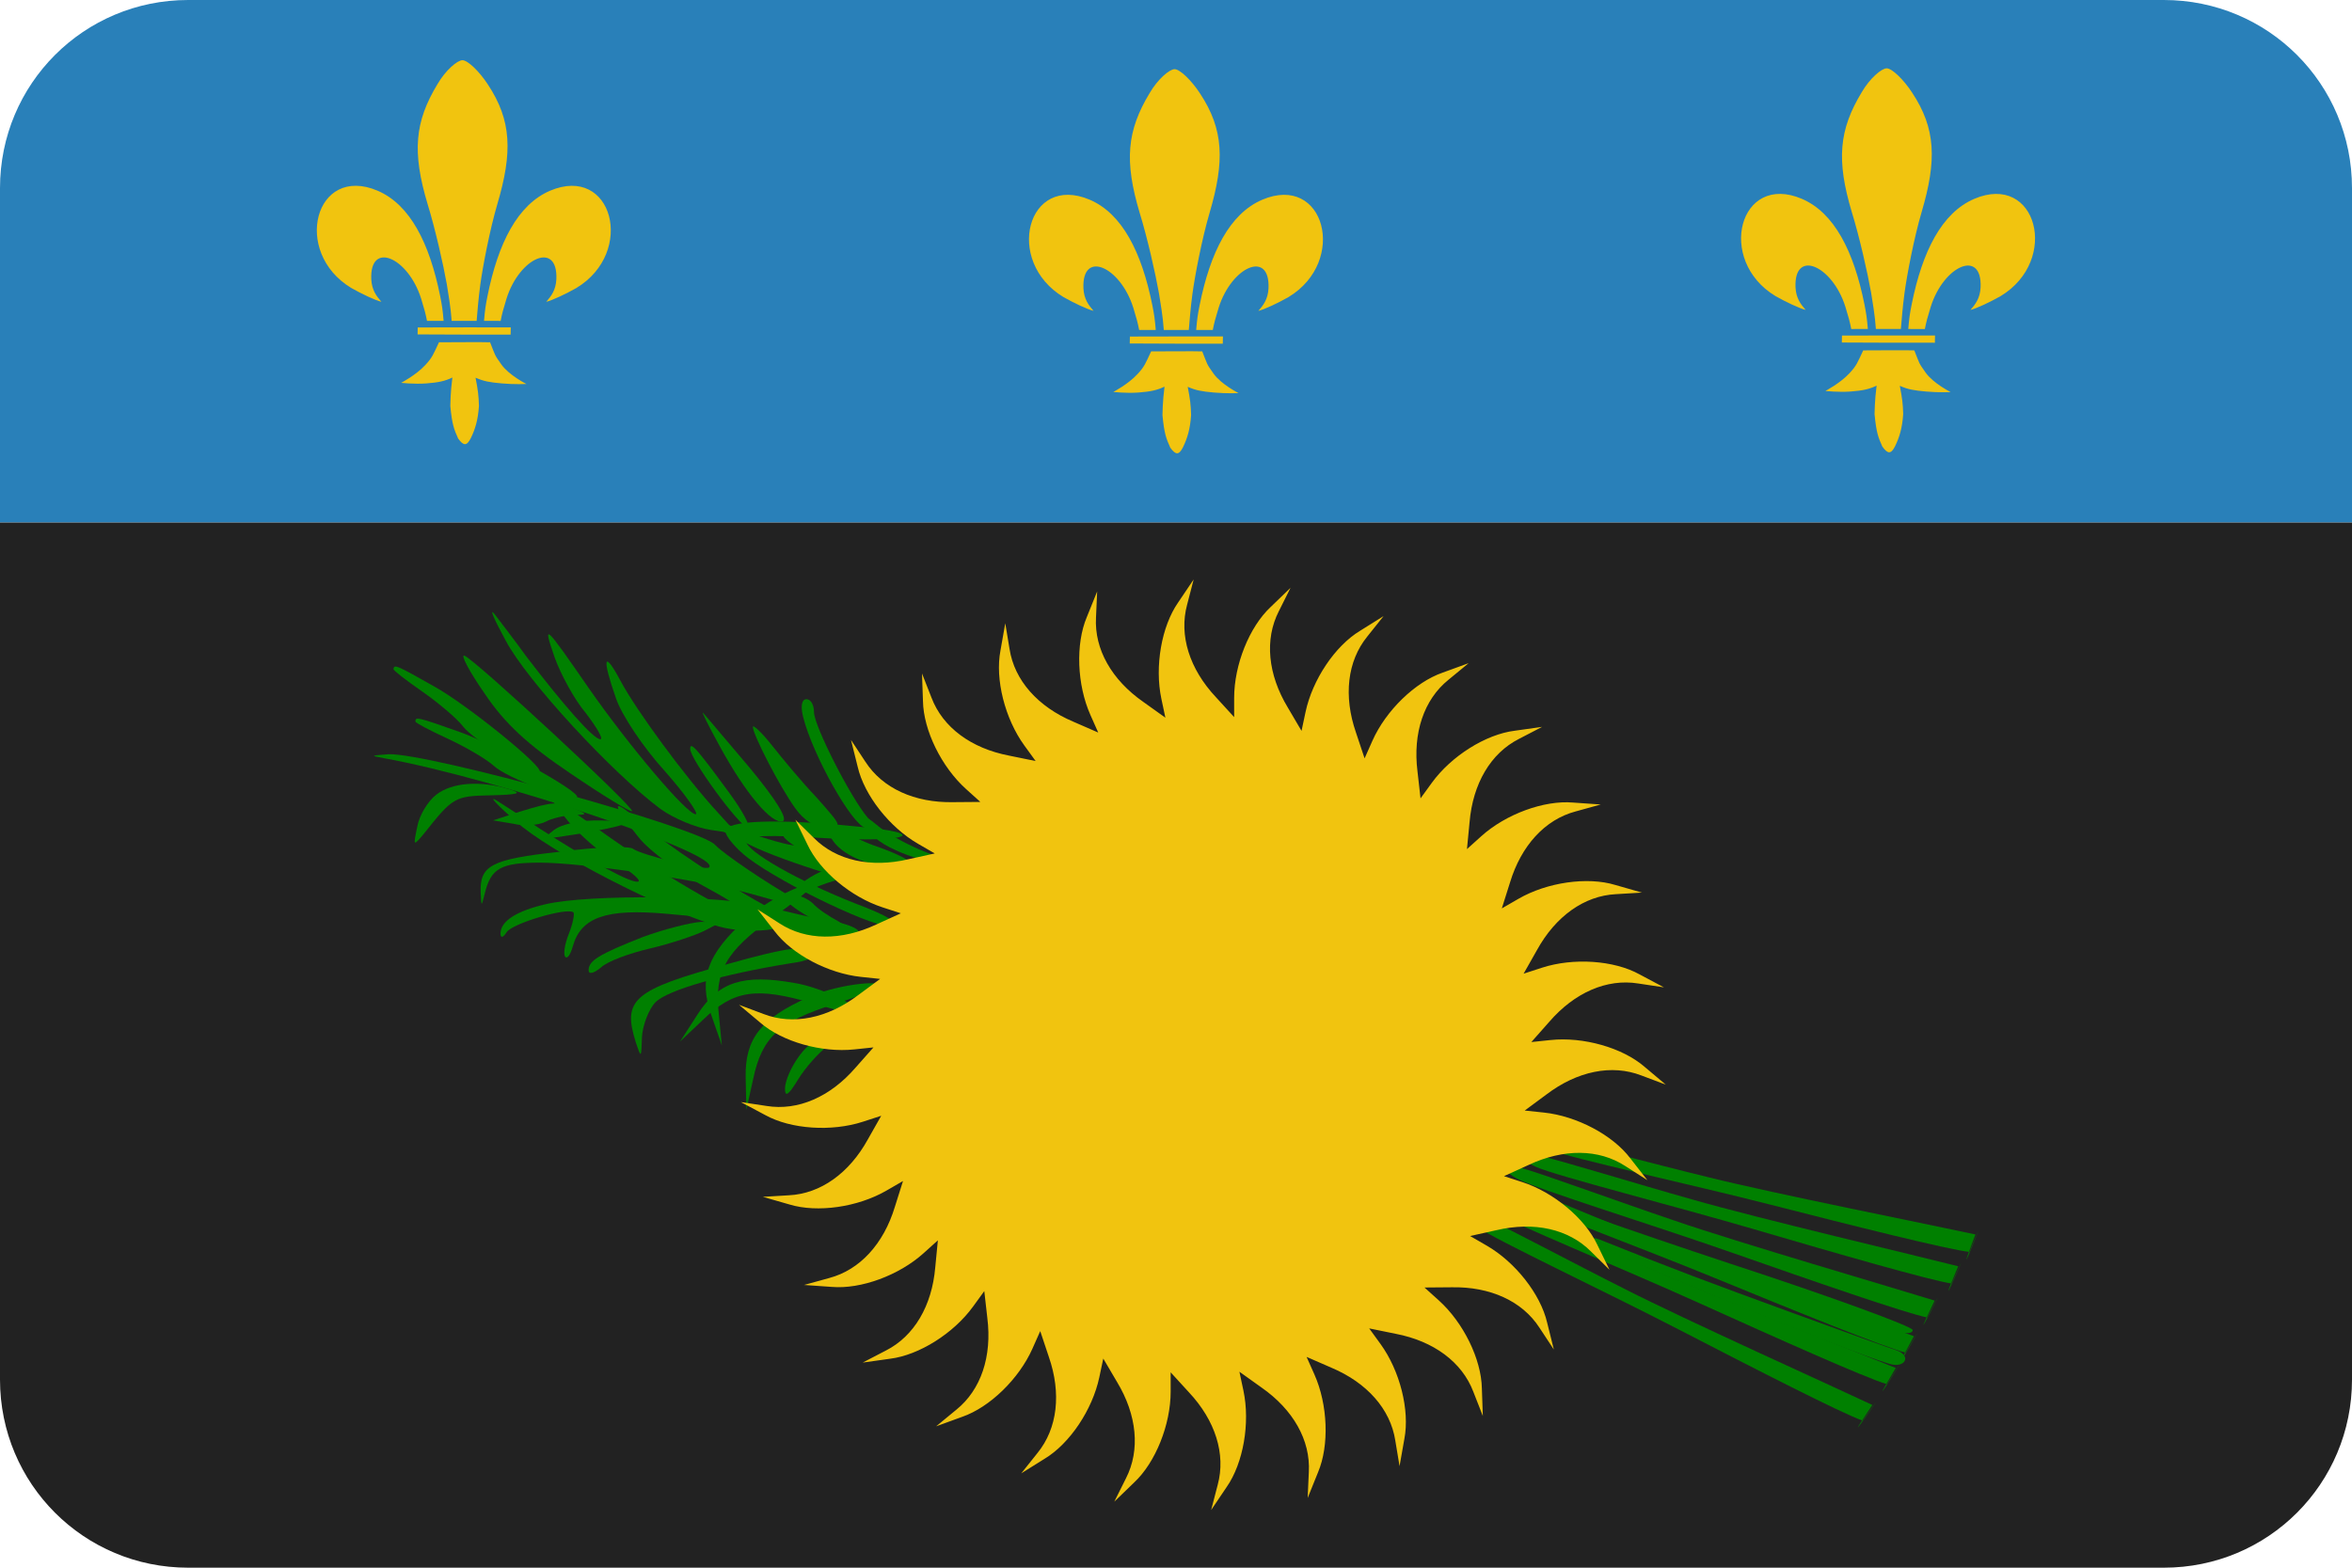 <?xml version="1.0" ?><svg height="600" id="svg2" version="1.1" width="900" xmlns="http://www.w3.org/2000/svg" xmlns:cc="http://creativecommons.org/ns#" xmlns:dc="http://purl.org/dc/elements/1.1/" xmlns:inkscape="http://www.inkscape.org/namespaces/inkscape" xmlns:rdf="http://www.w3.org/1999/02/22-rdf-syntax-ns#" xmlns:sodipodi="http://sodipodi.sourceforge.net/DTD/sodipodi-0.dtd" xmlns:svg="http://www.w3.org/2000/svg"><defs id="defs4"><clipPath clipPathUnits="userSpaceOnUse" id="clipPath3397"><path d="m 26.855,-18.768 579.82,0 c 30.592,0 55.221,24.599 55.221,55.154 l 0,349.308 c 0,30.555 -24.629,55.154 -55.221,55.154 l -579.82,0 c -30.592,0 -55.221,-24.599 -55.221,-55.154 l 0,-349.308 c 0,-30.555 24.629,-55.154 55.221,-55.154 z" id="path3399" style="fill:#3b3c3d;fill-opacity:1;stroke:none"/></clipPath><clipPath clipPathUnits="userSpaceOnUse" id="clipPath3401"><path d="m -232.242,-7.834 341.42,0 c 18.014,0 32.516,14.485 32.516,32.477 l 0,205.686 c 0,17.992 -14.502,32.477 -32.516,32.477 l -341.42,0 c -18.014,0 -32.516,-14.485 -32.516,-32.477 l 0,-205.686 c 0,-17.992 14.502,-32.477 32.516,-32.477 z" id="path3403" style="fill:#3b3c3d;fill-opacity:1;stroke:none"/></clipPath><clipPath clipPathUnits="userSpaceOnUse" id="clipPath3405"><path d="m 13.883,-6.434 341.42,0 c 18.014,0 32.516,14.485 32.516,32.477 l 0,205.686 c 0,17.992 -14.502,32.477 -32.516,32.477 l -341.42,0 c -18.014,0 -32.516,-14.485 -32.516,-32.477 l 0,-205.686 c 0,-17.992 14.502,-32.477 32.516,-32.477 z" id="path3407" style="fill:#3b3c3d;fill-opacity:1;stroke:none"/></clipPath><clipPath clipPathUnits="userSpaceOnUse" id="clipPath3409"><path d="m -109.195,-7.976 341.452,0 c 18.016,0 32.519,14.479 32.519,32.465 l 0,205.61 c 0,17.985 -14.504,32.465 -32.519,32.465 l -341.452,0 c -18.016,0 -32.519,-14.479 -32.519,-32.465 l 0,-205.61 c 0,-17.985 14.504,-32.465 32.519,-32.465 z" id="path3411" style="fill:#3b3c3d;fill-opacity:1;stroke:none"/></clipPath><clipPath clipPathUnits="userSpaceOnUse" id="clipPath3413"><path d="m 72,452.362 756,0 c 39.888,0 72,32.112 72,72 l 0,456 c 0,39.888 -32.112,72 -72,72 l -756,0 C 32.112,1052.362 -5.0000006e-7,1020.25 -5.0000006e-7,980.362 l 0,-456 c 0,-39.888 32.112,-72 72,-72 z" id="path3415" style="fill:#3b3c3d;fill-opacity:1;stroke:none"/></clipPath><clipPath clipPathUnits="userSpaceOnUse" id="clipPath3417"><path d="m 452.362,-72 0,-756 c 0,-39.888 32.112,-72 72,-72 l 456,0 c 39.888,0 72,32.112 72,72 l 0,756 c 0,39.888 -32.112,72 -72,72 l -456,0 C 484.474,5.0000006e-7 452.362,-32.112 452.362,-72 Z" id="path3419" style="fill:#3b3c3d;fill-opacity:1;stroke:none"/></clipPath></defs><g id="layer1" transform="translate(0,-452.362)"><rect clip-path="url(#clipPath3417)" height="900" id="rect3004" style="fill:#2980b9;fill-opacity:1;stroke:none" transform="matrix(0,1,-1,0,0,0)" width="200" x="452.362" y="-900"/><path clip-path="url(#clipPath3413)" d="m 900,652.362 -900,0 0,200 0,200 L 900,1052.362 l 0,-200 0,-200 z" id="rect3006" style="fill:#222222;fill-opacity:1;stroke:none"/><g clip-path="url(#clipPath3409)" id="g1326" style="fill:#f1c40f;fill-opacity:1;stroke:none" transform="matrix(2.214,0,0,2.218,313.767,470.051)"><path d="m 56.993,8.061 c -3.956,6.516 -4.428,11.728 -1.728,20.728 1.3,4.2 2.728,10.472 3.328,13.872 0.8,4.8 0.716,5.256 0.829,6.3 1,0 3.273,0.004 4.323,-0.003 0.151,-1.662 0.273,-3.58 0.628,-6.218 0.414,-3.075 1.64,-9.508 2.96,-13.975 C 69.97,19.838 69.793,14.361 65.693,8.161 c -1.5,-2.3 -3.5,-4.2 -4.4,-4.2 -0.9,0 -2.936,1.756 -4.3,4.1 z" id="path1328" style="fill:#f1c40f;fill-opacity:1;stroke:none"/><path d="m 76.421,26.497 c -5.6,2.4 -8.968,9.044 -10.808,18.2 -0.34,1.719 -0.423,2.326 -0.593,4.264 1.212,0.005 1.689,0.013 2.87,0.006 0.259,-1.304 0.445,-1.992 1.015,-3.842 2.26,-7.156 8.916,-10.028 8.616,-3.328 -0.1,1.85 -0.881,2.883 -1.75,3.875 1.074,-0.268 3.356,-1.333 5.206,-2.383 10.3,-6.2 6.244,-21.392 -4.556,-16.792 z" id="path1330" style="fill:#f1c40f;fill-opacity:1;stroke:none"/><path d="m 53.538,51.296 c 4.52,0.02 12.331,0.056 16.082,0.036 0.004,-0.964 0.018,-0.472 0.028,-1.251 -2.762,-0.023 -13.338,0.015 -16.088,0.015 0.006,0.504 -0.006,0.748 -0.021,1.2 z" id="path1332" style="fill:#f1c40f;fill-opacity:1;stroke:none"/><path d="m 54.868,56.588 c -1.629,1.756 -4.174,3.069 -4.174,3.069 0,0 2.251,0.253 4.351,0.1 2.1,-0.153 3.265,-0.415 4.505,-1.018 -0.337,2.502 -0.356,4.918 -0.356,4.918 0.305,3.22 0.651,4.044 1.349,5.611 0.947,1.307 1.498,1.314 2.195,-0.066 0.753,-1.546 1.248,-3.135 1.405,-5.56 -0.055,-1.817 -0.156,-2.65 -0.587,-4.872 1.453,0.629 2.37,0.792 4.538,0.987 2.218,0.2 4.256,0.102 4.256,0.102 0,0 -2.996,-1.503 -4.314,-3.347 -1.302,-1.82 -1.024,-1.511 -1.97,-3.855 -1.15,-0.054 -6.981,-8.47e-4 -8.831,-8.47e-4 -1.013,2.138 -1.115,2.584 -2.367,3.933 z" id="path1334" style="fill:#f1c40f;fill-opacity:1;stroke:none"/><path d="m 46.635,26.493 c 5.6,2.4 8.968,9.044 10.808,18.2 0.34,1.719 0.423,2.326 0.593,4.264 -1.212,0.005 -1.689,0.013 -2.87,0.006 -0.259,-1.304 -0.445,-1.992 -1.015,-3.842 -2.26,-7.156 -8.916,-10.028 -8.616,-3.328 0.1,1.85 0.881,2.883 1.75,3.875 -1.074,-0.268 -3.356,-1.333 -5.206,-2.383 -10.3,-6.2 -6.244,-21.392 4.556,-16.792 z" id="path1336" style="fill:#f1c40f;fill-opacity:1;stroke:none"/></g><g clip-path="url(#clipPath3405)" id="g1326-0" style="fill:#f1c40f;fill-opacity:1;stroke:none" transform="matrix(2.214,0,0,2.217,41.26,466.626)"><path d="m 56.993,8.061 c -3.956,6.516 -4.428,11.728 -1.728,20.728 1.3,4.2 2.728,10.472 3.328,13.872 0.8,4.8 0.716,5.256 0.829,6.3 1,0 3.273,0.004 4.323,-0.003 0.151,-1.662 0.273,-3.58 0.628,-6.218 0.414,-3.075 1.64,-9.508 2.96,-13.975 C 69.97,19.838 69.793,14.361 65.693,8.161 c -1.5,-2.3 -3.5,-4.2 -4.4,-4.2 -0.9,0 -2.936,1.756 -4.3,4.1 z" id="path1328-4" style="fill:#f1c40f;fill-opacity:1;stroke:none"/><path d="m 76.421,26.497 c -5.6,2.4 -8.968,9.044 -10.808,18.2 -0.34,1.719 -0.423,2.326 -0.593,4.264 1.212,0.005 1.689,0.013 2.87,0.006 0.259,-1.304 0.445,-1.992 1.015,-3.842 2.26,-7.156 8.916,-10.028 8.616,-3.328 -0.1,1.85 -0.881,2.883 -1.75,3.875 1.074,-0.268 3.356,-1.333 5.206,-2.383 10.3,-6.2 6.244,-21.392 -4.556,-16.792 z" id="path1330-2" style="fill:#f1c40f;fill-opacity:1;stroke:none"/><path d="m 53.538,51.296 c 4.52,0.02 12.331,0.056 16.082,0.036 0.004,-0.964 0.018,-0.472 0.028,-1.251 -2.762,-0.023 -13.338,0.015 -16.088,0.015 0.006,0.504 -0.006,0.748 -0.021,1.2 z" id="path1332-1" style="fill:#f1c40f;fill-opacity:1;stroke:none"/><path d="m 54.868,56.588 c -1.629,1.756 -4.174,3.069 -4.174,3.069 0,0 2.251,0.253 4.351,0.1 2.1,-0.153 3.265,-0.415 4.505,-1.018 -0.337,2.502 -0.356,4.918 -0.356,4.918 0.305,3.22 0.651,4.044 1.349,5.611 0.947,1.307 1.498,1.314 2.195,-0.066 0.753,-1.546 1.248,-3.135 1.405,-5.56 -0.055,-1.817 -0.156,-2.65 -0.587,-4.872 1.453,0.629 2.37,0.792 4.538,0.987 2.218,0.2 4.256,0.102 4.256,0.102 0,0 -2.996,-1.503 -4.314,-3.347 -1.302,-1.82 -1.024,-1.511 -1.97,-3.855 -1.15,-0.054 -6.981,-8.47e-4 -8.831,-8.47e-4 -1.013,2.138 -1.115,2.584 -2.367,3.933 z" id="path1334-2" style="fill:#f1c40f;fill-opacity:1;stroke:none"/><path d="m 46.635,26.493 c 5.6,2.4 8.968,9.044 10.808,18.2 0.34,1.719 0.423,2.326 0.593,4.264 -1.212,0.005 -1.689,0.013 -2.87,0.006 -0.259,-1.304 -0.445,-1.992 -1.015,-3.842 -2.26,-7.156 -8.916,-10.028 -8.616,-3.328 0.1,1.85 0.881,2.883 1.75,3.875 -1.074,-0.268 -3.356,-1.333 -5.206,-2.383 -10.3,-6.2 -6.244,-21.392 4.556,-16.792 z" id="path1336-2" style="fill:#f1c40f;fill-opacity:1;stroke:none"/></g><g clip-path="url(#clipPath3401)" id="g1326-0-6" style="fill:#f1c40f;fill-opacity:1;stroke:none" transform="matrix(2.214,0,0,2.217,586.249,469.73)"><path d="m 56.993,8.061 c -3.956,6.516 -4.428,11.728 -1.728,20.728 1.3,4.2 2.728,10.472 3.328,13.872 0.8,4.8 0.716,5.256 0.829,6.3 1,0 3.273,0.004 4.323,-0.003 0.151,-1.662 0.273,-3.58 0.628,-6.218 0.414,-3.075 1.64,-9.508 2.96,-13.975 C 69.97,19.838 69.793,14.361 65.693,8.161 c -1.5,-2.3 -3.5,-4.2 -4.4,-4.2 -0.9,0 -2.936,1.756 -4.3,4.1 z" id="path1328-4-2" style="fill:#f1c40f;fill-opacity:1;stroke:none"/><path d="m 76.421,26.497 c -5.6,2.4 -8.968,9.044 -10.808,18.2 -0.34,1.719 -0.423,2.326 -0.593,4.264 1.212,0.005 1.689,0.013 2.87,0.006 0.259,-1.304 0.445,-1.992 1.015,-3.842 2.26,-7.156 8.916,-10.028 8.616,-3.328 -0.1,1.85 -0.881,2.883 -1.75,3.875 1.074,-0.268 3.356,-1.333 5.206,-2.383 10.3,-6.2 6.244,-21.392 -4.556,-16.792 z" id="path1330-2-5" style="fill:#f1c40f;fill-opacity:1;stroke:none"/><path d="m 53.538,51.296 c 4.52,0.02 12.331,0.056 16.082,0.036 0.004,-0.964 0.018,-0.472 0.028,-1.251 -2.762,-0.023 -13.338,0.015 -16.088,0.015 0.006,0.504 -0.006,0.748 -0.021,1.2 z" id="path1332-1-4" style="fill:#f1c40f;fill-opacity:1;stroke:none"/><path d="m 54.868,56.588 c -1.629,1.756 -4.174,3.069 -4.174,3.069 0,0 2.251,0.253 4.351,0.1 2.1,-0.153 3.265,-0.415 4.505,-1.018 -0.337,2.502 -0.356,4.918 -0.356,4.918 0.305,3.22 0.651,4.044 1.349,5.611 0.947,1.307 1.498,1.314 2.195,-0.066 0.753,-1.546 1.248,-3.135 1.405,-5.56 -0.055,-1.817 -0.156,-2.65 -0.587,-4.872 1.453,0.629 2.37,0.792 4.538,0.987 2.218,0.2 4.256,0.102 4.256,0.102 0,0 -2.996,-1.503 -4.314,-3.347 -1.302,-1.82 -1.024,-1.511 -1.97,-3.855 -1.15,-0.054 -6.981,-8.47e-4 -8.831,-8.47e-4 -1.013,2.138 -1.115,2.584 -2.367,3.933 z" id="path1334-2-3" style="fill:#f1c40f;fill-opacity:1;stroke:none"/><path d="m 46.635,26.493 c 5.6,2.4 8.968,9.044 10.808,18.2 0.34,1.719 0.423,2.326 0.593,4.264 -1.212,0.005 -1.689,0.013 -2.87,0.006 -0.259,-1.304 -0.445,-1.992 -1.015,-3.842 -2.26,-7.156 -8.916,-10.028 -8.616,-3.328 0.1,1.85 0.881,2.883 1.75,3.875 -1.074,-0.268 -3.356,-1.333 -5.206,-2.383 -10.3,-6.2 -6.244,-21.392 4.556,-16.792 z" id="path1336-2-1" style="fill:#f1c40f;fill-opacity:1;stroke:none"/></g><g clip-path="url(#clipPath3397)" id="g3061" transform="matrix(1.304,0,0,1.305,36.985,476.863)"><path d="m 410.905,328.281 c 0,1 3.4,3.2 7.6,5 7,3 15.4,6 77.4,28.2 26.6,9.6 37,12.4 37,9.8 0,-1 -24,-9.8 -53.4,-19.4 -29.6,-9.8 -57,-19.4 -61,-21.6 -4.2,-2 -7.6,-2.8 -7.6,-2 z" id="path2271" style="fill:#008000;fill-opacity:1;stroke:none"/><path d="m 439.106,345.624 c 1.2,2 74.6,32 87,35.6 4.6,1.4 6.6,-2.4 2,-4 -1.4,-0.4 -15.2,-5.4 -30.6,-11 -23.6,-8.6 -35.4,-13 -56.8,-21.6 -1.8,-0.6 -2.4,-0.2 -1.6,1 z" id="path2275" style="fill:#008000;fill-opacity:1;stroke:none"/><path d="m 214.985,225.884 c 2.254,5.503 10.25,9.264 20.98,10.19 7.262,0.515 3.931,-2.613 -6.218,-6.307 -4.767,-1.522 -10.319,-4.394 -12.677,-6.104 -4.151,-3.214 -4.151,-3.214 -2.085,2.221 z" id="path2245" style="fill:#008000;fill-opacity:1;stroke:none"/><path d="m 113.906,184.71 c 5.8,8.6 12.4,14.8 25.2,23.4 9.4,6.4 17.6,11.4 18,11 0.8,-1 -46,-44.4 -49.2,-45.6 -1.2,-0.4 1.4,4.6 6,11.2 z" id="path2217" style="fill:#008000;fill-opacity:1;stroke:none"/><path d="m 234.317,230.503 c 4.342,2.025 9.887,3.62 12.683,3.714 3.305,0.111 2.427,-0.701 -3.74,-3.1 -4.828,-1.884 -10.602,-5.053 -13.165,-7.017 -4.595,-3.755 -4.595,-3.755 -4.113,-0.452 0.275,1.888 3.738,4.822 8.335,6.855 z" id="path1415" style="fill:#008000;fill-opacity:1;stroke:none"/><path d="m 207.306,191.482 c 2.8,11.2 14.4,31.8 18.4,32.6 3.6,0.6 3.6,0.4 0.6,-3 -5,-5.8 -15.8,-27 -15.8,-31 0,-2.2 -1,-3.8 -2.2,-3.8 -1.4,0 -1.8,2 -1,5.2 z" id="path2221" style="fill:#008000;fill-opacity:1;stroke:none"/><path d="m 87.091,177.438 c -0.069,0.394 3.685,3.29 8.389,6.556 4.704,3.267 10.185,7.888 12.004,10.24 3.117,4.205 20.775,14.63 22.432,13.297 1.622,-1.136 -21.123,-19.565 -30.74,-24.917 -11.448,-6.486 -11.841,-6.556 -12.085,-5.177 z" id="path2495" style="fill:#008000;fill-opacity:1;stroke:none"/><path d="m 93.535,192.825 c 0,0.4 4.2,2.6 9.4,5 5.2,2.4 11.4,6 13.6,8 3.8,3.6 23,10.8 24.4,9.2 1.4,-1.4 -24.2,-15.6 -34.6,-19.2 -12.4,-4.4 -12.8,-4.4 -12.8,-3 z" id="path2223" style="fill:#008000;fill-opacity:1;stroke:none"/><path d="m 182.735,199.882 c 7.6,14 15.4,23.2 18.6,22.2 1.6,-0.6 -2,-6.4 -9.8,-15.8 -7,-8.2 -13,-15.4 -13.6,-16 -0.6,-0.6 1.6,3.8 4.8,9.6 z" id="path2225" style="fill:#008000;fill-opacity:1;stroke:none"/><path d="m 192.563,194.425 c 0,2.2 7.8,17.4 12.4,23.8 2.6,3.6 5.6,5.6 9,5.6 5,0 5,0 -2.6,-8.6 -4.4,-4.6 -10.2,-11.6 -13.2,-15.4 -3,-3.8 -5.6,-6.2 -5.6,-5.4 z" id="path2227" style="fill:#008000;fill-opacity:1;stroke:none"/><path d="m 174.175,200.882 c 0,3 14.62,23 16.885,23 1.03,0 -1.441,-4.8 -5.766,-10.6 -9.678,-13.2 -11.12,-14.6 -11.12,-12.4 z" id="path2229" style="fill:#008000;fill-opacity:1;stroke:none"/><path d="m 160.364,255.995 c -13.2,5.2 -16,7 -16,9.8 0,1.2 1.4,1 3.6,-0.8 1.8,-1.8 8.4,-4.2 14.4,-5.6 6,-1.4 13.2,-3.8 16,-5.2 l 5,-2.6 -6,0 c -3.2,0.2 -11,2.2 -17,4.4 z" id="path2249" style="fill:#008000;fill-opacity:1;stroke:none"/><path d="m 122.883,222.021 c 9.862,8.968 42.845,25.909 59.558,30.893 4.528,1.331 11.876,1.637 16.028,0.764 l 7.74,-1.54 -7.639,-4.03 c -12.322,-6.37 -32.557,-19.863 -39.821,-26.371 -7.913,-7.123 -7.656,-4.663 0.395,5.177 3.145,3.963 12.443,10.795 20.594,15.065 8.22,4.457 13.963,8.539 13.023,8.881 -2.443,0.889 -25.002,-11.971 -42.161,-24.029 -18.646,-13.22 -19.415,-13.579 -12.475,-5.037 3.402,4.083 9.691,9.668 14.254,12.264 4.444,2.852 7.486,5.363 6.546,5.705 -1.879,0.684 -13.569,-5.703 -28.831,-15.472 -4.256,-2.921 -10.049,-6.559 -12.561,-8.198 -2.769,-1.759 -0.29,0.957 5.35,5.928 z" id="path2474" style="fill:#008000;fill-opacity:1;stroke:none"/><path d="m 124.335,219.224 -8,2.6 6,1 c 3.2,0.8 7.4,0.4 9.4,-0.6 1.8,-1 5.4,-1.8 8,-2 4.4,0 4.4,-0.2 0.6,-1.8 -5,-2.2 -6.2,-2.2 -16,0.8 z" id="path2237" style="fill:#008000;fill-opacity:1;stroke:none"/><path d="m 134.192,224.652 c -3.4,2.6 -3.2,2.8 4.2,1.6 4.4,-0.6 10.8,-1.8 14,-2.6 5.2,-1.4 4.8,-1.6 -4.2,-1.8 -6,-0.2 -11.6,1 -14,2.8 z" id="path2241" style="fill:#008000;fill-opacity:1;stroke:none"/><path d="m 84.506,203.624 c 33,6 99.2,28.2 95.2,32 -1,1 -19.6,-3.6 -22.2,-5.4 -1,-1 -10.8,-0.6 -21.6,0.8 -20.2,2.2 -23.6,4 -23.2,12.2 0.2,4 0.2,4 1.2,0 1.8,-7.4 4.8,-9 16.2,-9 12.4,0 46.4,5 61.4,9 20,5.6 20.6,5.6 14,2 -8.6,-4.8 -21.6,-13.6 -24,-16.2 -4.4,-5 -84.2,-27 -95.8,-26.6 -5.4,0.4 -5.6,0.4 -1.2,1.2 z" id="path2231" style="fill:#008000;fill-opacity:1;stroke:none"/><path d="m 99.678,214.281 c -2.4,1.8 -5,6 -5.6,9.4 -1.2,5.8 -1.2,5.8 2,2 8.4,-10.6 9,-11 19.4,-11.2 8.4,-0.2 9.6,-0.6 5.6,-1.8 -8.4,-2.6 -16.8,-2 -21.4,1.6 z" id="path2235" style="fill:#008000;fill-opacity:1;stroke:none"/><path d="m 201.621,226.624 c 1.6,2.8 17.2,10.6 18.4,9.4 0.6,-0.6 -1.2,-2.2 -3.6,-3.6 -2.6,-1.4 -6,-3.6 -7.4,-5.2 -3.2,-3 -9.2,-3.6 -7.4,-0.6 z" id="path2243" style="fill:#008000;fill-opacity:1;stroke:none"/><path d="m 202.824,245.625 c 1.6,2.8 17.2,10.6 18.4,9.4 0.6,-0.6 -1.2,-2.2 -3.6,-3.6 -2.6,-1.4 -6,-3.6 -7.4,-5.2 -3.2,-3 -9.2,-3.6 -7.4,-0.6 z" id="path1533" style="fill:#008000;fill-opacity:1;stroke:none"/><path d="m 180.465,221.812 c 0.288,-0.278 4.788,1.215 10.127,3.289 5.339,2.073 12.235,4.033 15.202,4.226 5.229,0.233 23.746,9.042 23.568,11.161 -0.035,1.98 -28.032,-6.571 -37.846,-11.552 -11.779,-5.863 -12.057,-6.151 -11.05,-7.124 z" id="path3304" style="fill:#008000;fill-opacity:1;stroke:none"/><path d="m 213.591,236.429 c -3.731,1.442 -7.483,4.05 -8.649,5.916 -1.378,2.205 -0.212,2.226 4.6,-0.191 3.773,-1.887 9.222,-3.435 12.211,-3.69 5.597,-0.276 5.597,-0.276 2.035,-2.502 -2.035,-1.272 -6.36,-1.144 -10.197,0.467 z" id="path3302" style="fill:#008000;fill-opacity:1;stroke:none"/><path d="m 190.559,250.782 c -11.399,10.223 -13.92,17.351 -10.268,27.941 l 3.157,9.068 -0.879,-9.178 c -1.359,-12.597 2.037,-18.326 15.837,-28.278 6.486,-4.631 11.641,-8.83 11.518,-9.21 -0.68,-2.092 -13.567,4.198 -19.364,9.656 z" id="path3300" style="fill:#008000;fill-opacity:1;stroke:none"/><path d="m 119.992,169.024 c 6.2,11.8 31.4,39 45.4,49.4 3.8,2.8 10.6,5.6 14.8,6.2 l 7.8,1.2 -5.8,-6.4 c -9.4,-10.2 -23.8,-29.8 -28.4,-38.4 -5,-9.4 -5.6,-7 -1.4,5 1.6,4.8 8,14.4 14.2,21.2 6.2,7 10.2,12.8 9.2,12.8 -2.6,0 -19.4,-19.8 -31.4,-37 -13,-18.8 -13.6,-19.4 -10,-9 1.8,5 5.8,12.4 9.2,16.4 3.2,4.2 5.2,7.6 4.2,7.6 -2,0 -10.8,-10 -21.8,-24.4 -3,-4.2 -7.2,-9.6 -9,-12 -2,-2.6 -0.6,0.8 3,7.4 z" id="path2215" style="fill:#008000;fill-opacity:1;stroke:none"/><path d="m 184.506,225.024 c 0,1.4 3,5 6.6,7.8 10.6,8 38.8,21.4 42.4,20 2.2,-0.8 -1.2,-3 -10.8,-6.6 -16.8,-6.6 -32.2,-15.4 -32.2,-18.4 0,-1.6 6.6,-1.8 23,-0.8 24.6,1.4 32,-1.4 9.6,-3.4 -23.6,-2.4 -38.6,-1.8 -38.6,1.4 z" id="path2239" style="fill:#008000;fill-opacity:1;stroke:none"/><path d="m 131.706,246.424 c -8.6,2 -13.2,5 -13.2,8.6 0,1.4 0.8,1.2 1.8,-0.4 1.6,-2.6 18,-7.4 19.6,-5.8 0.4,0.4 -0.2,3.4 -1.4,6.4 -1.2,3 -1.6,6 -1,6.6 0.6,0.8 1.6,-0.8 2.2,-3 2.4,-8.6 9.8,-11.2 27.6,-9.6 9,0.8 19,1.8 22.2,2 3.4,0.2 8,1.4 10.4,2.8 5.2,2.8 25.4,3 23.6,0.2 -0.6,-1 -4.4,-2.4 -8.6,-3 -4,-0.6 -12.4,-2.6 -18.6,-4.2 -12.4,-3.2 -52,-3.6 -64.6,-0.6 z" id="path2247" style="fill:#008000;fill-opacity:1;stroke:none"/><path d="m 204.74,269.51 c -15.074,-2.689 -22.242,-0.287 -28.339,9.11 l -5.202,8.071 6.691,-6.343 c 9.089,-8.826 15.695,-9.678 32.033,-4.93 7.643,2.26 14.125,3.737 14.349,3.406 1.23,-1.824 -11.66,-8.106 -19.531,-9.314 z" id="path3298" style="fill:#008000;fill-opacity:1;stroke:none"/><path d="m 185.221,263.938 c -27.8,7.6 -31,10.4 -27,23 1.6,4.8 1.6,4.6 1.8,-1.6 0.2,-3.4 2,-8.2 4,-10.2 3.6,-3.6 19.8,-8.2 39.6,-11.4 4.8,-0.6 8,-2 7.4,-3 -1.6,-2.6 -8,-1.8 -25.8,3.2 z" id="path2253" style="fill:#008000;fill-opacity:1;stroke:none"/><path d="m 208.849,273.71 c -14,6.2 -18.6,12.2 -18.4,23.4 l 0.2,9.6 2,-9 c 2.6,-12.4 7.6,-16.8 23.8,-22 7.6,-2.4 13.8,-4.8 13.8,-5.2 0,-2.2 -14.2,-0.2 -21.4,3.2 z" id="path2257" style="fill:#008000;fill-opacity:1;stroke:none"/><path d="m 206.192,290.881 c -2.4,3.2 -4.2,7.4 -4.2,9.6 0,2.6 1,2 3.8,-2.6 2.2,-3.6 6,-7.8 8.4,-9.6 4.6,-3.2 4.6,-3.2 0.4,-3.2 -2.4,0 -6,2.4 -8.4,5.8 z" id="path2263" style="fill:#008000;fill-opacity:1;stroke:none"/><path d="m 422.424,323.474 c 6.495,2.814 40.189,11.312 64.03,18.294 23.841,6.982 51.715,15.019 57.885,15.885 8.819,-19.222 -7.23,16.731 1.929,-5.059 -11.907,-3.031 -58.839,-14.073 -77.673,-19.485 -16.236,-4.546 -39.27,-11.638 -45.169,-12.937 -5.899,-1.299 -5.98,1.137 -1.001,3.302 z" id="path2267" style="fill:#008000;fill-opacity:1;stroke:none"/><path d="m 426.544,318.484 c 6.589,2.586 40.56,9.902 64.629,16.048 24.07,6.145 52.208,13.205 58.404,13.855 8.143,-19.518 -6.642,16.974 1.751,-5.123 -12.005,-2.613 -59.294,-12.011 -78.306,-16.763 -16.385,-3.977 -39.652,-10.26 -45.593,-11.352 -5.941,-1.092 -5.937,1.345 -0.885,3.335 z" id="path2162" style="fill:#008000;fill-opacity:1;stroke:none"/><path d="m 417.216,327.1 c 6.338,3.15 39.542,13.4 62.985,21.62 23.442,8.22 50.858,17.705 56.974,18.893 9.813,-18.734 -8.096,16.33 2.191,-4.951 -11.732,-3.65 -58.022,-17.133 -76.547,-23.524 -15.976,-5.39 -38.607,-13.677 -44.43,-15.283 -5.823,-1.606 -6.032,0.823 -1.172,3.245 z" id="path2183" style="fill:#008000;fill-opacity:1;stroke:none"/><path d="m 413.171,331.195 c 6.165,3.478 38.787,15.451 61.767,24.886 22.98,9.435 49.862,20.343 55.907,21.849 10.78,-18.195 -8.94,15.884 2.447,-4.83 -11.525,-4.259 -57.046,-20.146 -75.211,-27.498 -15.672,-6.218 -37.838,-15.679 -43.57,-17.587 -5.731,-1.908 -6.066,0.506 -1.341,3.18 z" id="path2185" style="fill:#008000;fill-opacity:1;stroke:none"/><path d="m 409.362,336.354 c 6.04,3.691 38.224,16.795 60.861,27.027 22.637,10.232 49.121,22.07 55.111,23.787 11.408,-17.807 -9.489,15.562 2.614,-4.741 -11.369,-4.658 -56.308,-22.125 -74.205,-30.106 -15.446,-6.762 -37.268,-16.99 -42.929,-19.097 -5.661,-2.107 -6.08,0.294 -1.451,3.131 z" id="path2187" style="fill:#008000;fill-opacity:1;stroke:none"/><path d="m 405.063,341.055 c 5.838,4.002 37.292,18.772 59.363,30.175 22.07,11.402 47.899,24.611 53.79,26.638 12.325,-17.186 -10.29,15.044 2.859,-4.598 -11.11,-5.247 -55.073,-25.042 -72.528,-33.948 -15.071,-7.561 -36.328,-18.917 -41.871,-21.318 -5.543,-2.401 -6.087,-0.025 -1.613,3.051 z" id="path2189" style="fill:#008000;fill-opacity:1;stroke:none"/><g id="g2400" style="fill:#ffd700;fill-opacity:1;stroke:none" transform="matrix(1.261,0,0,1.261,-84.14,151.165)"><path d="m 332.662,184.272 5.136,3.668 c 7.363,5.129 11.412,12.258 11.011,19.615 l -0.272,6.076 2.417,-5.978 c 2.644,-6.256 2.28,-15.729 -0.843,-22.745 l -1.822,-4.091 5.786,2.519 c 8.268,3.487 13.712,9.617 14.849,16.899 l 0.997,6 1.121,-6.352 c 1.285,-6.67 -1.039,-15.857 -5.554,-22.07 l -2.633,-3.625 6.184,1.261 c 8.812,1.692 15.411,6.557 18.038,13.444 l 2.223,5.662 -0.225,-6.447 c -0.129,-6.791 -4.314,-15.295 -10.021,-20.434 l -3.329,-2.998 6.311,-0.051 c 8.971,-0.177 16.438,3.209 20.439,9.401 l 3.35,5.074 -1.559,-6.258 c -1.538,-6.613 -7.399,-14.062 -14.05,-17.902 l -3.88,-2.241 6.163,-1.361 c 8.738,-2.041 16.746,-0.279 21.946,4.944 l 4.332,4.267 -2.827,-5.797 c -2.879,-6.15 -10.161,-12.219 -17.465,-14.592 l -4.261,-1.382 5.745,-2.614 c 8.122,-3.812 16.321,-3.754 22.494,0.272 l 5.126,3.275 -3.97,-5.084 c -4.096,-5.418 -12.48,-9.838 -20.118,-10.64 l -4.454,-0.467 5.076,-3.752 c 7.152,-5.416 15.184,-7.067 22.059,-4.41 l 5.695,2.136 -4.94,-4.146 c -5.133,-4.447 -14.253,-7.029 -21.891,-6.225 l -4.454,0.467 4.184,-4.725 c 5.87,-6.785 13.384,-10.068 20.661,-8.898 l 6.014,0.904 -5.695,-3.027 c -5.945,-3.283 -15.402,-3.912 -22.706,-1.539 l -4.261,1.383 3.11,-5.49 c 4.331,-7.858 10.998,-12.631 18.359,-13.002 l 6.071,-0.364 -6.2,-1.777 c -6.498,-1.975 -15.879,-0.623 -22.53,3.215 l -3.88,2.24 1.902,-6.018 c 2.603,-8.586 8.131,-14.64 15.255,-16.533 l 5.863,-1.619 -6.434,-0.449 c -6.767,-0.582 -15.662,2.689 -21.369,7.828 l -3.329,2.998 0.609,-6.281 c 0.76,-8.942 4.909,-16.012 11.484,-19.346 l 5.398,-2.801 -6.387,0.897 c -6.74,0.838 -14.76,5.888 -19.274,12.101 l -2.633,3.625 -0.71,-6.271 c -1.115,-8.902 1.472,-16.684 7.21,-21.309 l 4.697,-3.863 -6.061,2.205 c -6.418,2.221 -13.212,8.828 -16.336,15.844 l -1.822,4.094 -1.999,-5.987 C 356.841,27.149 357.755,19 362.406,13.283 l 3.792,-4.755 -5.47,3.416 c -5.816,3.507 -11.089,11.382 -12.686,18.894 l -0.931,4.383 -3.2,-5.439 c -4.64,-7.682 -5.44,-15.84 -2.08,-22.401 l 2.72,-5.439 -4.64,4.478 c -4.96,4.641 -8.48,13.442 -8.48,21.121 l 0,4.479 -4.261,-4.655 C 321.036,20.819 318.557,13.002 320.479,5.887 L 322.007,0 318.4,5.348 C 314.513,10.916 312.9,20.256 314.497,27.77 l 0.93,4.381 -5.135,-3.668 C 302.929,23.354 298.88,16.225 299.281,8.865 L 299.552,2.789 297.135,8.77 C 294.492,15.026 294.856,24.496 297.978,31.512 l 1.822,4.094 -5.786,-2.52 C 285.746,29.6 280.302,23.469 279.165,16.188 l -0.997,-6 -1.12,6.351 c -1.285,6.668 1.038,15.858 5.554,22.071 l 2.632,3.623 -6.183,-1.262 C 270.239,39.28 263.64,34.416 261.013,27.528 l -2.223,-5.661 0.225,6.446 c 0.129,6.791 4.314,15.295 10.021,20.433 l 3.329,2.998 -6.311,0.051 c -8.971,0.178 -16.438,-3.209 -20.439,-9.398 l -3.351,-5.076 1.56,6.257 c 1.538,6.616 7.399,14.065 14.05,17.905 l 3.879,2.24 -6.162,1.361 c -8.738,2.039 -16.746,0.28 -21.946,-4.943 l -4.333,-4.268 2.827,5.797 c 2.88,6.151 10.162,12.217 17.466,14.59 l 4.261,1.385 -5.745,2.613 c -8.123,3.813 -16.322,3.754 -22.495,-0.273 l -5.126,-3.274 3.97,5.082 c 4.096,5.418 12.48,9.838 20.118,10.641 l 4.455,0.469 -5.076,3.75 c -7.153,5.418 -15.185,7.066 -22.06,4.41 l -5.695,-2.135 4.94,4.145 c 5.133,4.449 14.253,7.029 21.891,6.226 l 4.455,-0.467 -4.185,4.723 c -5.87,6.787 -13.384,10.068 -20.661,8.9 l -6.014,-0.906 5.695,3.029 c 5.946,3.284 15.403,3.912 22.707,1.539 l 4.261,-1.384 -3.111,5.492 c -4.331,7.857 -10.998,12.631 -18.359,13 l -6.071,0.363 6.2,1.779 c 6.498,1.975 15.879,0.623 22.53,-3.216 l 3.88,-2.241 -1.901,6.018 c -2.603,8.588 -8.131,14.643 -15.255,16.535 l -5.863,1.619 6.434,0.45 c 6.767,0.58 15.662,-2.692 21.369,-7.831 l 3.329,-2.998 -0.609,6.284 c -0.76,8.939 -4.909,16.011 -11.484,19.343 l -5.398,2.803 6.387,-0.896 c 6.74,-0.838 14.76,-5.891 19.274,-12.104 l 2.633,-3.623 0.711,6.272 c 1.115,8.902 -1.473,16.681 -7.211,21.308 l -4.698,3.863 6.061,-2.205 c 6.418,-2.22 13.213,-8.83 16.337,-15.845 l 1.821,-4.092 1.999,5.984 c 2.942,8.479 2.028,16.625 -2.623,22.344 l -3.792,4.756 5.47,-3.418 c 5.816,-3.506 11.089,-11.383 12.686,-18.895 l 0.931,-4.381 3.2,5.44 c 4.64,7.68 5.44,15.84 2.08,22.4 l -2.72,5.44 4.64,-4.481 c 4.96,-4.638 8.48,-13.439 8.48,-21.119 l 0,-4.48 4.261,4.656 c 6.134,6.547 8.613,14.363 6.692,21.478 l -1.53,5.887 3.607,-5.348 c 3.887,-5.57 5.5,-14.908 3.904,-22.421 l -0.931,-4.381" id="path2404" style="fill:#f1c40f;fill-opacity:1;stroke:none"/></g></g></g></svg>
